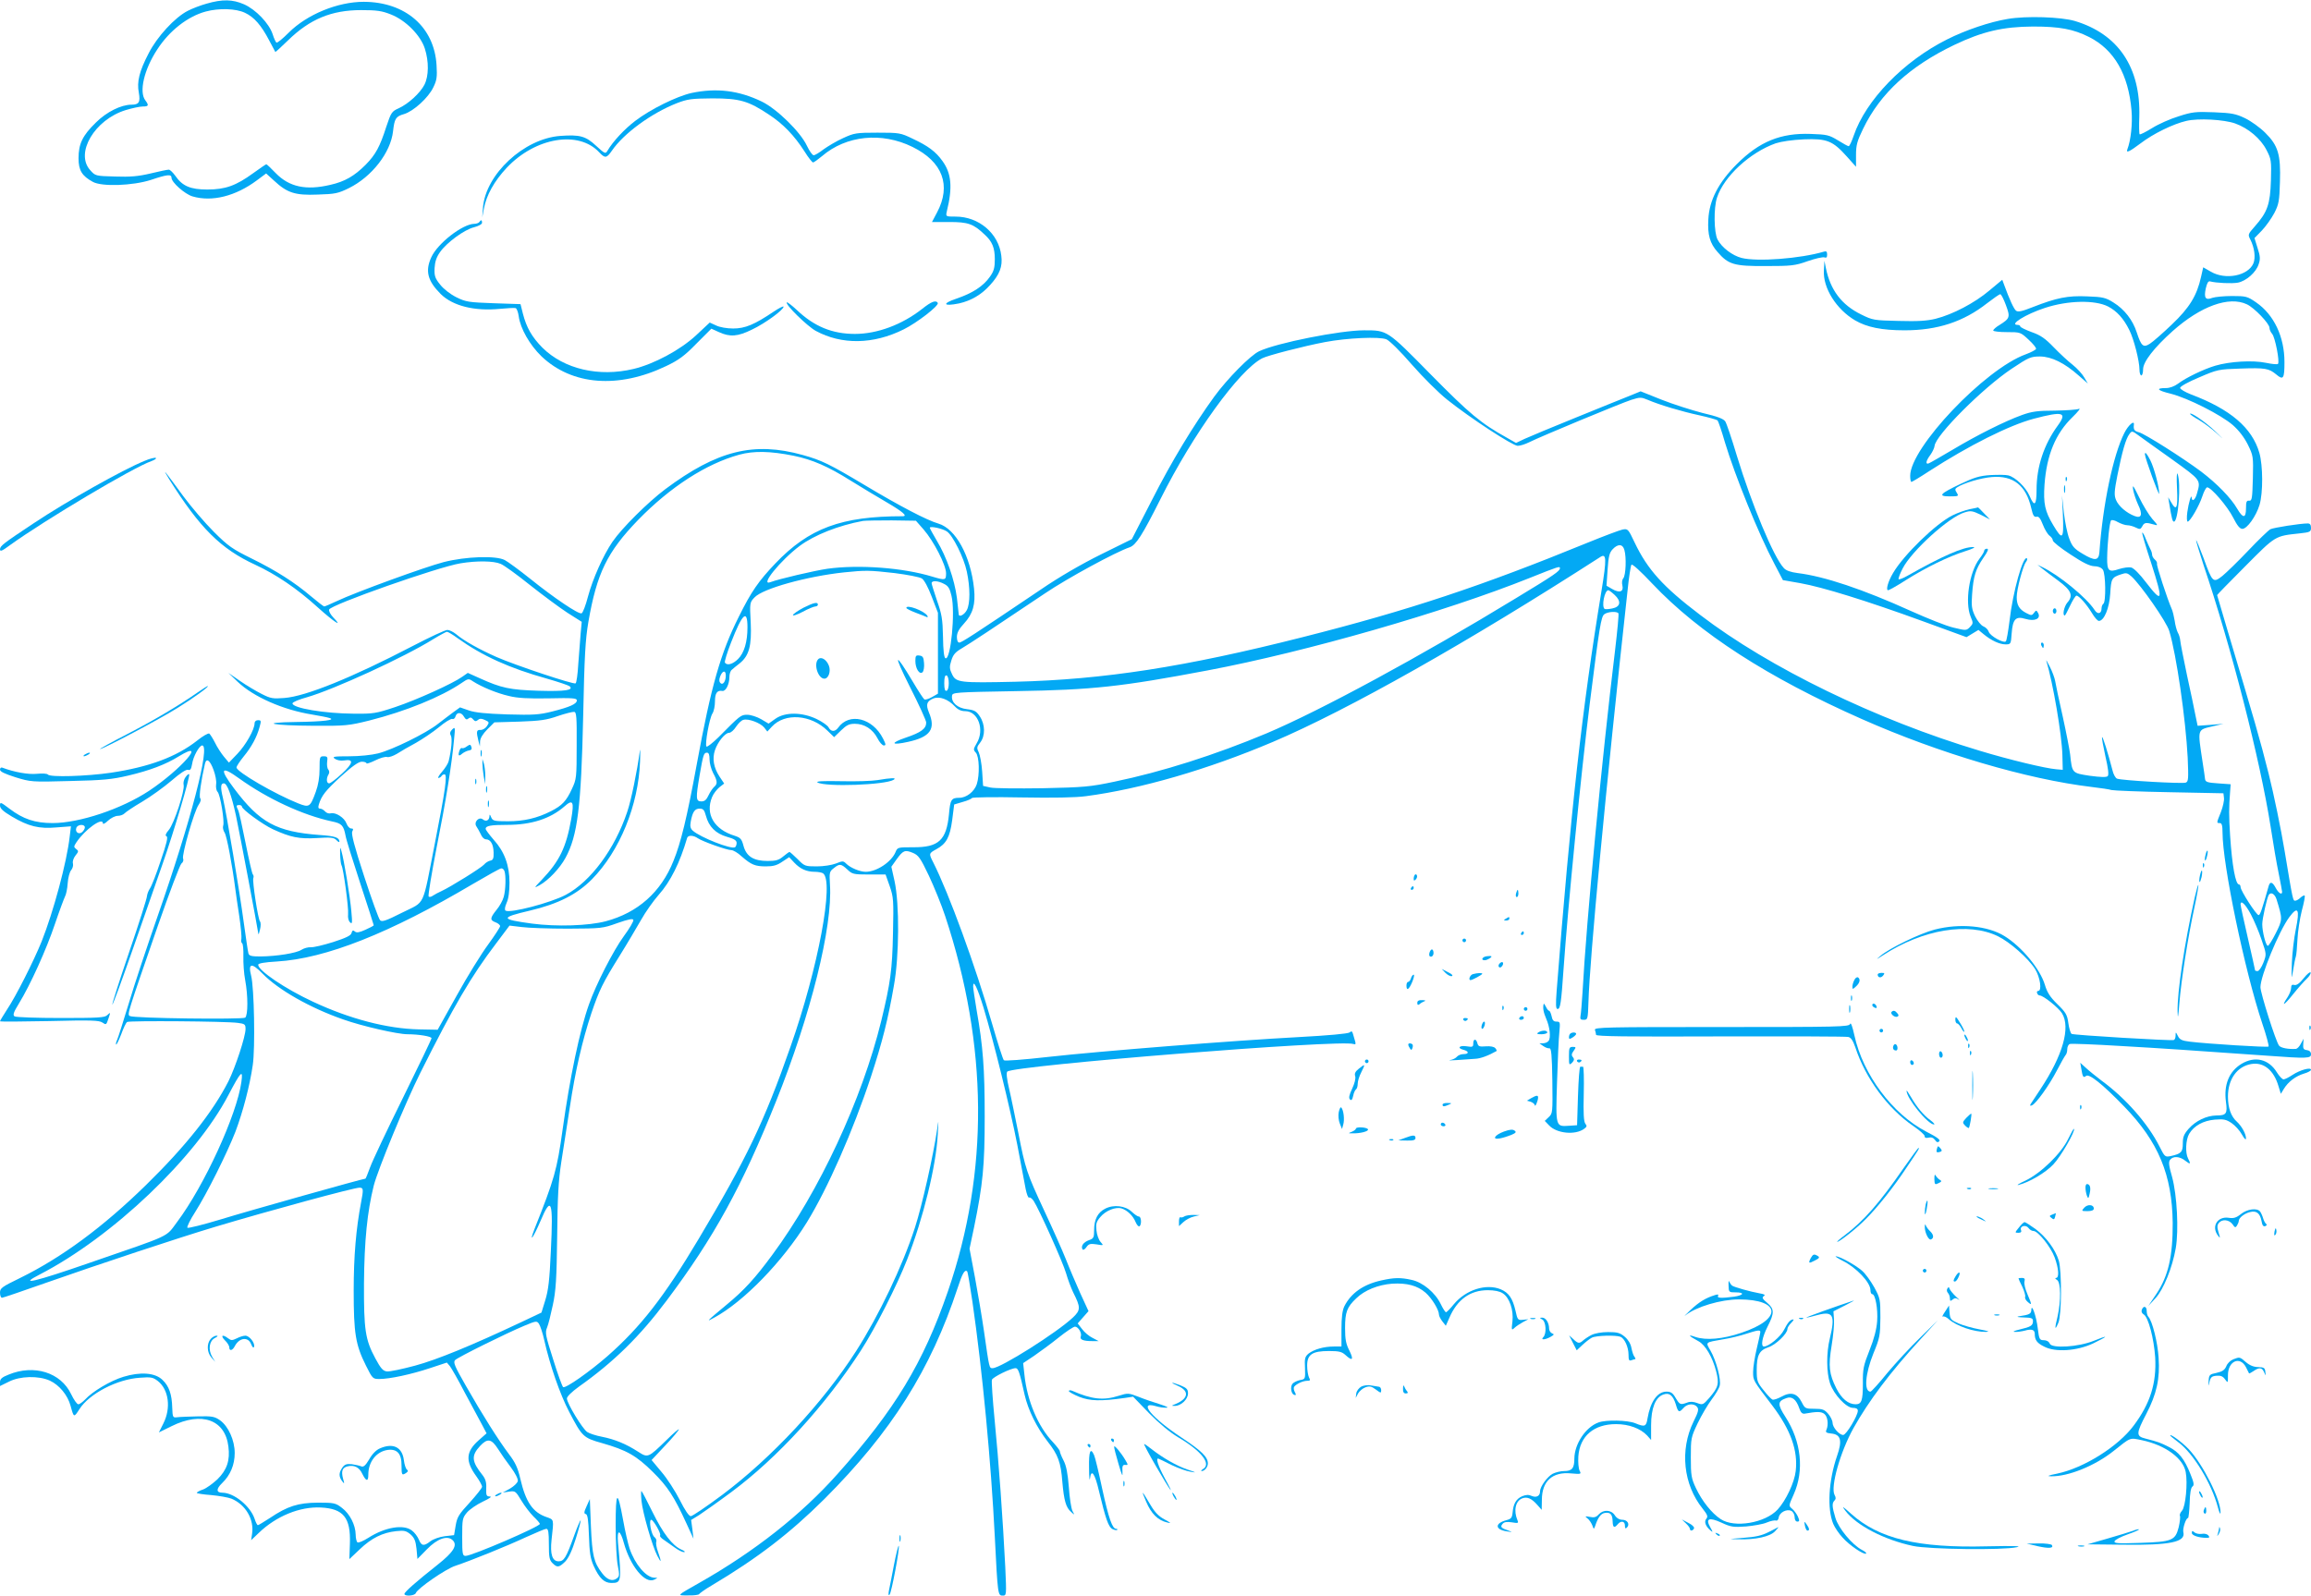 <?xml version="1.0" standalone="no"?>
<!DOCTYPE svg PUBLIC "-//W3C//DTD SVG 20010904//EN"
 "http://www.w3.org/TR/2001/REC-SVG-20010904/DTD/svg10.dtd">
<svg version="1.0" xmlns="http://www.w3.org/2000/svg"
 width="1280pt" height="884pt" viewBox="0 0 1280 884"
 preserveAspectRatio="xMidYMid meet">
<g transform="translate(0,884) scale(0.1,-0.1)"
fill="#03a9f4" stroke="none">
<path d="M1145 8820 c-33 -9 -80 -27 -105 -40 -71 -36 -170 -143 -217 -236
-51 -98 -66 -157 -54 -218 9 -52 1 -66 -41 -66 -57 0 -138 -40 -197 -99 -74
-72 -96 -118 -96 -198 0 -67 19 -98 80 -131 50 -27 220 -21 320 11 92 31 115
33 115 12 0 -25 73 -90 116 -103 108 -32 239 1 357 89 l51 38 44 -40 c73 -68
117 -82 241 -77 97 3 113 6 174 36 127 63 231 197 244 315 8 70 15 82 61 95
53 16 135 91 162 148 19 38 22 58 18 122 -12 212 -172 351 -403 352 -145 0
-315 -70 -416 -171 -33 -33 -63 -58 -68 -55 -4 3 -14 24 -21 47 -20 60 -93
136 -158 165 -64 28 -120 29 -207 4z m212 -51 c51 -24 90 -69 134 -153 18 -34
33 -62 34 -64 1 -1 33 28 71 65 120 117 240 167 404 167 87 0 115 -4 165 -24
82 -32 164 -115 188 -189 23 -72 22 -152 -2 -200 -24 -47 -90 -107 -143 -131
-38 -17 -42 -23 -68 -101 -36 -112 -59 -155 -115 -212 -62 -62 -115 -93 -195
-111 -135 -32 -228 -12 -303 65 -26 27 -49 49 -52 49 -2 0 -35 -22 -72 -49
-96 -70 -155 -91 -255 -91 -93 0 -138 19 -177 76 -13 18 -29 34 -36 34 -8 0
-53 -9 -101 -21 -68 -16 -112 -20 -197 -17 -108 3 -109 3 -138 36 -84 94 25
279 197 332 36 11 79 20 95 20 32 0 35 6 14 34 -36 47 -7 171 66 282 68 105
169 183 268 210 74 20 168 17 218 -7z"/>
<path d="M11120 8735 c-98 -16 -234 -62 -335 -113 -242 -121 -451 -337 -518
-534 -11 -32 -23 -58 -28 -58 -4 0 -31 15 -60 33 -48 29 -60 32 -150 35 -166
6 -284 -42 -409 -167 -102 -102 -153 -201 -158 -307 -5 -85 9 -133 51 -180 60
-70 93 -79 267 -78 141 0 162 2 232 27 43 15 84 24 93 21 11 -4 15 0 15 16 0
16 -5 20 -17 16 -132 -39 -370 -57 -457 -35 -51 13 -110 58 -133 102 -20 39
-22 175 -3 232 38 117 182 250 325 301 31 10 91 19 156 22 128 5 160 -8 238
-95 l51 -57 0 65 c0 55 6 77 39 145 95 197 259 347 505 465 157 75 270 101
436 102 148 0 223 -14 311 -58 140 -71 218 -208 235 -408 6 -73 -4 -165 -23
-214 -9 -23 11 -14 72 32 72 55 181 108 254 125 66 16 208 8 271 -14 73 -26
141 -84 173 -146 27 -52 28 -60 25 -170 -4 -131 -19 -175 -89 -254 -39 -44
-39 -46 -25 -73 23 -45 30 -100 17 -132 -29 -69 -155 -94 -236 -46 l-42 24
-12 -53 c-23 -104 -64 -171 -162 -264 -50 -48 -105 -96 -121 -106 -37 -24 -48
-14 -73 62 -22 69 -69 129 -129 166 -43 27 -59 31 -145 34 -109 5 -170 -8
-301 -59 -63 -25 -83 -29 -94 -20 -12 10 -35 59 -66 144 l-10 27 -72 -60 c-82
-69 -202 -132 -297 -156 -49 -12 -99 -15 -206 -12 -135 3 -143 4 -207 36 -108
53 -170 135 -195 257 l-8 40 -3 -53 c-6 -97 69 -216 173 -277 65 -38 148 -55
274 -55 182 0 326 47 457 150 35 27 68 50 73 50 5 0 19 -27 31 -60 25 -67 23
-74 -36 -111 -19 -11 -34 -25 -34 -30 0 -5 34 -9 75 -9 75 0 76 0 121 -42 24
-22 43 -45 41 -51 -1 -5 -27 -19 -57 -30 -227 -82 -640 -518 -640 -673 0 -19
3 -34 7 -34 3 0 47 26 97 59 223 144 445 255 580 291 163 43 187 36 134 -37
-77 -105 -118 -229 -118 -355 0 -89 -12 -99 -39 -35 -21 48 -78 103 -117 113
-14 4 -58 4 -99 2 -60 -4 -90 -13 -164 -48 -118 -56 -130 -70 -62 -70 49 0 51
1 39 20 -11 17 -10 22 2 30 37 24 131 52 192 57 119 10 190 -46 219 -174 9
-39 15 -49 29 -46 12 3 21 -8 35 -44 10 -26 27 -54 37 -61 10 -7 18 -19 18
-26 0 -8 44 -43 98 -78 69 -46 107 -64 131 -65 21 0 39 -7 48 -19 16 -21 18
-180 3 -189 -5 -3 -10 -15 -10 -25 0 -31 -22 -36 -39 -9 -45 69 -198 194 -291
238 l-25 12 25 -20 c14 -11 54 -42 90 -68 73 -54 85 -83 50 -122 -18 -22 -28
-71 -14 -71 3 0 16 25 30 55 14 30 30 55 35 55 14 0 57 -49 86 -97 14 -24 31
-43 38 -43 29 0 58 70 63 151 5 83 8 90 60 107 28 10 35 8 57 -11 52 -47 195
-252 210 -303 40 -132 91 -489 102 -701 5 -120 4 -133 -11 -139 -19 -7 -354
12 -380 22 -9 3 -21 25 -26 48 -24 93 -53 186 -57 182 -3 -2 6 -50 18 -105 16
-69 20 -104 13 -111 -7 -7 -39 -6 -99 2 -99 15 -98 14 -109 118 -3 25 -21 119
-41 210 -21 91 -39 179 -42 197 -3 17 -16 53 -30 80 -13 26 -22 41 -19 32 37
-122 86 -410 89 -522 l2 -82 -35 3 c-62 5 -261 53 -426 103 -571 171 -1164
459 -1547 752 -206 156 -292 252 -363 401 -36 76 -38 78 -68 72 -17 -4 -103
-36 -191 -72 -589 -241 -991 -375 -1580 -524 -650 -165 -1102 -235 -1590 -247
-309 -7 -330 -5 -352 42 -14 29 -15 41 -4 75 10 33 22 47 58 68 44 26 174 112
463 306 123 83 388 227 467 254 35 12 70 67 171 268 180 360 435 713 563 779
31 16 228 67 349 90 122 23 301 31 339 15 17 -7 77 -66 141 -140 62 -71 149
-157 194 -193 130 -104 365 -257 392 -257 14 0 42 9 64 20 57 29 507 216 566
235 48 15 54 15 90 0 65 -28 189 -65 287 -86 50 -11 95 -24 100 -28 4 -4 23
-59 41 -122 55 -183 187 -509 274 -673 l47 -90 97 -17 c123 -22 366 -97 676
-210 l244 -89 33 20 33 20 28 -23 c42 -35 89 -57 122 -57 29 0 30 1 34 60 6
80 22 98 77 81 51 -15 86 1 70 32 -10 17 -11 18 -23 2 -12 -16 -15 -16 -44 -1
-38 20 -52 44 -52 88 0 43 35 174 51 194 6 8 9 17 6 20 -21 21 -79 -187 -97
-347 -7 -57 -16 -108 -20 -112 -12 -13 -88 30 -95 53 -4 12 -17 25 -30 30 -12
5 -32 29 -45 55 -19 40 -22 57 -17 123 7 98 19 138 62 201 26 37 31 51 20 51
-8 0 -15 -5 -15 -11 0 -6 -12 -26 -26 -44 -57 -75 -82 -242 -49 -322 15 -35
14 -38 -4 -57 -20 -20 -22 -20 -92 -3 -39 9 -144 51 -235 92 -265 120 -479
192 -627 210 -39 5 -65 14 -77 28 -56 59 -178 353 -260 622 -28 94 -57 179
-64 190 -10 15 -44 28 -126 47 -62 16 -165 49 -228 74 l-115 46 -61 -25 c-34
-13 -168 -68 -299 -121 -131 -53 -258 -106 -284 -118 l-46 -22 -51 29 c-144
80 -205 131 -421 350 -243 247 -240 245 -369 245 -133 0 -485 -70 -582 -116
-49 -23 -176 -152 -249 -252 -115 -159 -236 -358 -345 -573 l-111 -216 -172
-85 c-107 -53 -233 -126 -332 -194 -380 -256 -439 -294 -452 -294 -8 0 -13 12
-13 31 0 23 11 44 39 74 50 54 65 108 56 194 -19 181 -102 332 -197 360 -65
19 -214 97 -408 213 -196 117 -239 138 -343 167 -272 76 -475 25 -762 -189
-97 -73 -241 -216 -293 -292 -51 -75 -109 -205 -135 -302 -13 -50 -29 -92 -36
-94 -17 -6 -152 85 -285 192 -60 48 -123 94 -140 103 -49 26 -216 20 -338 -11
-101 -26 -489 -167 -594 -217 -34 -16 -65 -29 -68 -29 -4 0 -36 25 -73 56 -92
78 -192 142 -330 210 -105 52 -128 67 -209 148 -50 50 -125 138 -168 196 -106
145 -122 165 -79 95 171 -272 286 -386 477 -474 116 -54 229 -130 346 -236 91
-82 144 -116 86 -56 -16 17 -26 36 -23 44 10 27 604 236 727 256 90 15 184 14
223 -3 18 -7 91 -60 162 -117 72 -57 165 -126 208 -154 l79 -50 -6 -65 c-3
-36 -9 -111 -13 -168 -3 -56 -10 -105 -15 -108 -12 -7 -333 100 -438 146 -95
42 -181 90 -223 126 -16 13 -38 24 -49 24 -12 0 -98 -40 -192 -89 -336 -175
-592 -279 -711 -288 -63 -5 -76 -3 -125 22 -30 15 -84 47 -120 72 l-65 45 51
-49 c88 -84 252 -156 414 -182 41 -7 84 -15 95 -19 37 -11 -33 -20 -185 -22
-214 -3 -132 -20 100 -21 174 -1 192 1 305 29 202 51 398 131 510 207 38 26
40 27 65 10 48 -31 133 -66 199 -81 48 -12 107 -15 221 -13 131 3 155 1 155
-11 0 -20 -38 -37 -137 -62 -72 -18 -103 -20 -248 -16 -120 4 -178 10 -213 22
l-49 17 -36 -26 c-21 -15 -59 -45 -87 -66 -64 -51 -251 -143 -331 -163 -35 -9
-104 -16 -160 -16 -86 0 -96 -2 -79 -14 12 -8 32 -12 51 -9 55 9 51 -15 -12
-73 -32 -30 -64 -54 -71 -54 -15 0 -17 28 -3 50 5 9 5 19 -2 27 -6 7 -8 26 -6
43 4 26 1 30 -19 30 -22 0 -23 -3 -23 -70 0 -46 -7 -89 -21 -127 -31 -85 -36
-88 -97 -64 -128 51 -342 175 -342 199 0 7 18 34 39 60 43 52 74 108 89 165 9
33 9 37 -9 37 -11 0 -19 -7 -19 -17 0 -35 -49 -121 -95 -169 l-47 -49 -27 32
c-15 18 -38 53 -50 78 -12 24 -27 47 -32 51 -6 3 -36 -14 -67 -39 -116 -91
-266 -146 -477 -178 -136 -20 -340 -26 -350 -10 -3 5 -30 7 -60 4 -48 -5 -126
9 -192 34 -7 3 -13 -2 -13 -11 0 -11 26 -23 85 -42 85 -26 88 -27 303 -21 183
4 233 9 322 30 119 28 209 62 281 107 162 99 12 -73 -165 -191 -153 -101 -386
-179 -535 -179 -97 0 -163 22 -239 80 -49 37 -52 38 -52 17 0 -16 17 -32 66
-61 91 -54 150 -69 248 -60 l79 6 -7 -57 c-16 -142 -90 -416 -155 -580 -44
-109 -144 -307 -192 -378 -21 -33 -39 -62 -39 -65 0 -3 123 -2 273 1 232 6
276 4 294 -8 20 -14 22 -13 32 17 14 41 14 42 -5 24 -13 -14 -51 -16 -257 -16
-133 0 -248 4 -256 9 -11 7 -7 21 23 70 64 104 153 301 200 441 25 74 51 143
56 153 6 10 13 43 15 74 2 31 11 63 19 72 8 9 13 26 10 37 -3 12 3 30 14 44
18 22 18 26 4 36 -14 11 -14 14 1 37 47 71 147 143 147 105 0 -6 13 0 28 15
16 15 40 27 54 27 14 0 30 6 37 13 6 7 50 37 98 65 49 29 122 82 163 117 47
41 81 63 91 60 13 -4 18 3 23 32 6 42 40 103 56 103 46 0 -63 -419 -246 -943
-58 -166 -131 -385 -161 -487 -31 -102 -60 -193 -65 -203 -5 -10 -7 -21 -5
-24 3 -2 15 23 28 56 12 34 27 65 33 69 13 8 549 4 613 -5 39 -5 43 -8 43 -34
0 -41 -56 -212 -95 -290 -86 -169 -237 -360 -456 -574 -238 -233 -467 -402
-697 -515 -103 -50 -112 -57 -112 -82 0 -15 5 -28 11 -28 5 0 117 38 247 84
287 101 733 249 937 310 297 89 765 216 796 216 22 0 23 -8 9 -81 -28 -147
-41 -298 -41 -490 0 -236 10 -299 68 -415 36 -72 38 -74 74 -74 58 0 178 26
280 60 l94 31 17 -20 c9 -12 46 -76 81 -144 36 -67 78 -146 94 -175 l28 -53
-42 -37 c-73 -64 -77 -116 -14 -202 17 -24 31 -49 31 -57 0 -7 -31 -46 -68
-87 -60 -65 -70 -80 -78 -127 l-9 -54 -52 -6 c-30 -4 -63 -16 -79 -28 -36 -28
-49 -27 -64 9 -7 17 -24 40 -38 50 -46 37 -150 19 -242 -40 -27 -17 -54 -29
-60 -25 -5 3 -10 23 -10 43 -1 53 -32 115 -76 148 -35 27 -43 29 -133 29 -110
-1 -168 -19 -266 -85 -33 -21 -63 -40 -67 -40 -3 0 -12 16 -18 36 -24 70 -113
143 -177 144 -36 0 -37 20 -3 53 46 44 70 102 70 167 0 70 -35 148 -81 181
-30 21 -43 24 -124 22 -49 -1 -101 -3 -114 -5 -24 -3 -25 0 -27 53 -2 75 -18
120 -54 154 -41 40 -122 46 -217 17 -72 -22 -171 -81 -212 -126 -14 -14 -30
-26 -37 -26 -8 0 -25 25 -40 56 -57 120 -205 167 -347 108 -36 -14 -47 -24
-47 -41 l0 -22 49 24 c62 32 165 34 227 6 52 -24 99 -80 115 -140 18 -66 18
-66 49 -18 54 85 208 166 335 174 62 5 73 2 99 -18 61 -48 74 -150 31 -235
-14 -27 -25 -49 -25 -50 0 0 32 16 71 35 166 82 296 36 314 -113 10 -77 -8
-130 -61 -182 -25 -23 -60 -49 -79 -56 -19 -6 -35 -15 -35 -19 0 -3 36 -9 79
-12 44 -4 95 -13 113 -20 79 -33 127 -116 114 -196 l-5 -34 42 40 c96 93 228
147 344 141 125 -6 166 -56 161 -200 l-3 -86 57 54 c66 63 127 93 202 101 45
5 56 2 80 -18 21 -19 28 -35 33 -80 l5 -56 52 53 c58 60 115 80 144 50 27 -27
4 -65 -83 -134 -120 -95 -185 -152 -185 -163 0 -14 57 -11 63 5 10 26 166 134
219 151 84 28 285 109 392 159 55 25 105 46 112 46 11 0 14 -20 14 -85 0 -72
3 -88 20 -105 26 -26 36 -25 70 8 19 20 38 59 59 127 17 54 29 100 27 102 -2
2 -18 -35 -35 -82 -45 -125 -57 -145 -87 -145 -35 0 -48 39 -39 120 13 116 14
110 -28 125 -76 26 -115 83 -145 212 -14 61 -28 91 -64 138 -57 76 -144 213
-238 378 -63 110 -71 130 -59 142 16 16 280 147 383 190 65 27 69 28 81 11 7
-10 21 -52 30 -93 31 -137 86 -296 137 -394 72 -138 78 -145 182 -174 137 -39
191 -70 282 -160 83 -82 118 -137 186 -285 l39 -85 -6 52 -7 52 44 27 c23 15
104 72 178 127 256 190 522 481 719 786 80 124 199 359 255 502 90 230 161
520 170 694 5 86 5 87 -4 25 -20 -138 -83 -420 -122 -540 -69 -214 -200 -488
-326 -685 -184 -287 -468 -592 -743 -798 -86 -64 -164 -117 -173 -117 -10 0
-32 32 -61 90 -25 49 -70 119 -101 155 l-55 66 75 80 c42 44 76 85 76 90 0 4
-30 -21 -67 -58 -104 -101 -104 -101 -160 -65 -65 42 -128 68 -199 82 -32 6
-69 18 -81 26 -26 16 -113 160 -113 186 0 11 27 37 67 66 192 136 336 277 485
476 262 349 419 635 607 1106 192 479 313 965 298 1198 -4 68 -3 74 21 92 32
26 40 25 75 -7 27 -26 34 -28 120 -28 l92 0 23 -65 c21 -61 22 -77 18 -260 -4
-204 -14 -275 -65 -486 -107 -436 -343 -944 -604 -1297 -95 -129 -155 -195
-252 -275 -113 -94 -119 -100 -69 -72 164 89 378 310 513 528 115 187 256 507
355 807 63 192 95 319 127 504 30 165 31 452 4 578 l-18 81 29 41 c36 50 46
54 90 36 31 -13 42 -28 89 -127 29 -62 70 -162 90 -223 238 -718 243 -1418 15
-2080 -137 -397 -293 -655 -611 -1011 -200 -225 -460 -430 -765 -603 -130 -74
-127 -70 -62 -70 31 -1 58 3 60 7 2 4 32 26 68 47 257 153 437 292 626 480
371 371 589 716 739 1172 25 78 39 102 52 89 3 -3 16 -79 29 -168 55 -380 103
-884 124 -1303 16 -319 17 -325 43 -325 22 0 22 0 15 157 -13 259 -37 595 -59
816 -11 114 -18 215 -15 223 6 15 105 64 131 64 15 0 22 -21 50 -147 20 -87
67 -181 128 -260 57 -72 73 -115 81 -223 9 -103 20 -142 48 -166 21 -19 21
-19 8 5 -7 14 -16 73 -20 132 -6 76 -14 118 -29 147 -12 23 -21 46 -21 52 0 5
-17 27 -37 49 -83 86 -144 230 -159 375 l-7 64 60 40 c33 23 95 68 137 102 41
33 82 60 90 60 18 0 40 -36 32 -55 -6 -17 15 -25 62 -25 l37 0 -34 18 c-19 9
-45 31 -58 49 l-24 31 30 34 30 34 -46 100 c-24 54 -61 140 -80 189 -20 50
-73 169 -118 265 -99 213 -106 234 -145 435 -18 88 -40 198 -51 244 -13 54
-16 88 -10 94 34 34 1849 179 1917 153 12 -4 14 -1 10 14 -3 11 -9 29 -12 41
-4 16 -9 18 -19 9 -9 -7 -118 -17 -287 -26 -355 -19 -1090 -77 -1386 -110
-133 -15 -237 -23 -242 -18 -5 5 -34 95 -64 199 -93 323 -241 727 -327 897
-25 49 -25 50 17 73 55 30 75 65 88 162 l11 86 47 14 c26 7 49 17 52 22 3 4
126 6 273 3 176 -3 299 -1 358 7 303 40 673 147 1036 301 416 177 1083 554
1811 1023 36 24 38 -5 8 -188 -107 -649 -171 -1224 -248 -2213 -6 -79 -5 -102
5 -102 15 0 20 30 33 220 24 346 97 1085 145 1470 54 431 63 484 81 497 20 15
70 17 78 5 3 -5 -6 -98 -19 -208 -72 -593 -158 -1487 -180 -1894 -4 -58 -8
-115 -11 -128 -3 -18 0 -22 18 -22 22 0 23 4 26 98 7 241 94 1166 217 2284 7
70 17 133 21 139 4 7 50 -35 116 -105 258 -273 640 -520 1163 -751 427 -189
912 -332 1270 -375 50 -6 99 -13 110 -17 11 -3 155 -9 320 -12 l300 -6 3 -26
c2 -14 -6 -49 -17 -78 -25 -62 -25 -61 -6 -61 11 0 15 -13 15 -53 0 -176 123
-767 220 -1057 23 -67 38 -125 35 -128 -5 -6 -339 15 -437 27 -42 5 -55 11
-65 31 -12 24 -13 24 -13 3 0 -12 -4 -23 -10 -25 -17 -5 -554 27 -566 34 -6 4
-14 31 -18 60 -6 46 -14 59 -61 105 -41 40 -57 66 -69 107 -26 87 -128 211
-224 270 -92 57 -246 72 -386 36 -81 -21 -251 -103 -301 -146 -27 -23 -25 -22
15 4 220 143 472 185 636 105 66 -32 168 -122 206 -182 28 -46 39 -121 17
-121 -6 0 -9 -6 -6 -12 2 -7 8 -13 14 -13 20 0 105 -68 124 -99 48 -79 5 -232
-120 -421 -25 -38 -50 -76 -54 -82 -5 -9 -3 -11 7 -7 23 9 96 111 139 194 21
41 43 79 48 85 5 5 9 19 9 32 0 13 6 26 14 29 8 3 135 -2 282 -11 244 -14 358
-22 814 -54 217 -16 240 -15 240 8 0 13 -8 21 -22 23 -19 2 -23 9 -21 33 l2
30 -15 -27 c-8 -16 -20 -28 -27 -29 -42 -3 -84 5 -94 18 -18 23 -103 291 -103
324 0 61 102 310 160 388 48 65 59 44 36 -67 -10 -48 -20 -132 -22 -187 -3
-94 -2 -96 7 -40 5 33 12 67 15 75 3 8 7 51 9 95 2 44 13 116 24 159 12 44 19
82 16 84 -3 3 -13 -2 -23 -11 -10 -10 -23 -17 -29 -17 -13 0 -12 -8 -59 275
-20 121 -60 315 -89 430 -50 198 -76 286 -226 788 -32 108 -59 199 -59 200 0
2 70 74 156 160 170 171 163 167 302 182 57 6 62 9 62 31 0 17 -6 24 -18 24
-42 0 -188 -23 -207 -32 -11 -6 -66 -59 -123 -119 -56 -59 -121 -122 -143
-140 -51 -40 -55 -37 -104 99 -21 56 -40 101 -41 99 -2 -2 17 -64 41 -138 153
-453 313 -1078 371 -1447 14 -92 34 -209 45 -261 10 -51 19 -97 19 -102 0 -20
-20 -7 -35 21 -18 34 -31 38 -39 13 -37 -132 -48 -163 -56 -163 -13 0 -100
136 -100 155 0 8 -4 15 -9 15 -19 0 -38 104 -49 270 -7 110 -7 155 0 245 l3
40 -70 5 c-61 4 -70 8 -72 25 -1 11 -7 52 -13 90 -29 192 -32 180 59 202 l56
13 -72 -6 -71 -5 -12 58 c-6 32 -27 132 -47 223 -19 91 -36 176 -37 190 -1 14
-7 35 -14 46 -6 12 -14 41 -17 65 -4 24 -11 53 -16 64 -24 54 -85 241 -82 251
2 6 -3 17 -12 24 -8 7 -15 19 -15 26 0 8 -4 22 -10 32 -5 9 -16 35 -25 56 -8
22 -17 37 -20 35 -2 -3 20 -79 50 -169 68 -212 64 -227 -30 -105 -33 44 -67
78 -81 81 -13 3 -43 -1 -68 -9 -56 -19 -66 -10 -65 62 1 81 13 199 22 208 5 4
22 0 38 -10 17 -9 40 -17 52 -17 12 0 33 -6 47 -13 22 -11 26 -10 36 8 10 20
20 22 64 9 24 -7 24 -6 -9 31 -19 22 -52 76 -73 120 -33 67 -38 74 -33 41 4
-21 16 -57 27 -81 27 -55 20 -79 -19 -64 -45 17 -89 55 -103 89 -11 27 -10 47
8 138 26 129 46 201 66 227 14 19 15 19 53 -9 21 -15 104 -75 186 -133 157
-113 157 -112 136 -185 -9 -36 -28 -52 -30 -25 -1 24 -17 -29 -24 -80 -4 -29
-3 -53 2 -53 14 1 64 88 81 140 9 28 21 50 27 50 22 0 113 -106 144 -168 23
-45 37 -62 51 -62 26 0 76 70 95 133 20 67 19 218 -1 288 -40 139 -161 242
-379 324 -33 13 -60 29 -60 36 0 8 47 34 105 58 102 44 108 45 228 49 140 5
159 1 200 -33 39 -33 45 -22 45 69 0 140 -58 262 -156 330 -49 34 -57 36 -134
36 -45 0 -94 -5 -109 -10 -38 -15 -48 -1 -37 51 7 31 14 43 24 40 33 -9 121
-13 154 -7 46 9 101 57 115 102 10 28 9 45 -6 90 l-17 55 41 42 c22 23 53 67
69 97 25 49 28 67 31 172 5 152 -10 202 -82 273 -28 28 -78 64 -111 80 -52 25
-75 29 -172 33 -101 4 -121 2 -195 -22 -46 -14 -112 -43 -147 -65 -36 -22 -67
-38 -70 -35 -3 2 -4 46 -2 97 8 274 -117 459 -358 531 -76 22 -267 29 -371 11z
m556 -1593 c48 -25 86 -66 118 -131 25 -50 56 -171 56 -220 0 -17 5 -31 10
-31 6 0 10 16 10 34 0 41 60 119 164 212 155 138 312 195 411 148 41 -19 125
-107 125 -130 0 -10 7 -25 15 -34 16 -18 43 -155 32 -166 -3 -4 -34 -1 -67 6
-72 15 -199 8 -280 -16 -64 -19 -162 -66 -207 -100 -19 -14 -45 -24 -66 -24
-60 0 -49 -13 25 -31 96 -24 279 -117 345 -174 34 -30 63 -68 83 -108 30 -61
31 -66 28 -187 -3 -112 -5 -125 -20 -124 -15 2 -18 -6 -18 -42 0 -57 -17 -57
-49 -2 -34 59 -112 139 -199 205 -103 77 -313 210 -345 218 -26 7 -31 15 -28
42 4 28 -31 -2 -53 -46 -62 -123 -119 -395 -138 -661 -4 -47 -25 -49 -93 -8
-47 28 -58 41 -74 84 -11 28 -24 93 -30 145 l-10 94 5 -113 c5 -131 -2 -138
-54 -51 -46 77 -55 119 -48 224 12 164 61 283 155 374 31 30 47 51 36 46 -11
-5 -72 -9 -135 -10 -94 0 -127 -5 -180 -24 -97 -35 -250 -112 -384 -192 -66
-39 -125 -73 -133 -76 -20 -8 -16 14 9 47 12 17 22 39 23 49 4 58 268 322 427
428 96 64 106 68 158 68 63 -1 134 -35 215 -107 l49 -43 -20 34 c-10 18 -39
50 -64 70 -25 19 -72 63 -105 97 -47 49 -73 67 -122 84 -35 13 -63 27 -63 31
0 5 -7 9 -15 9 -50 0 44 59 151 94 128 42 277 45 350 8z m-7280 -827 c106 -22
192 -60 316 -138 57 -35 147 -90 201 -121 87 -51 116 -76 87 -76 -340 0 -519
-66 -706 -262 -92 -97 -133 -155 -202 -295 -101 -201 -153 -383 -232 -813 -55
-300 -89 -440 -130 -540 -69 -173 -198 -287 -375 -334 -94 -25 -271 -31 -408
-13 -177 24 -178 33 -12 72 157 37 261 90 344 174 154 157 257 410 266 651 2
52 1 79 -1 60 -15 -112 -48 -274 -70 -338 -69 -206 -202 -386 -341 -460 -83
-44 -308 -103 -333 -87 -6 4 -4 20 6 43 11 23 16 65 16 112 0 96 -28 172 -88
238 -24 28 -44 54 -44 60 0 17 28 22 119 22 134 0 239 34 317 102 47 42 55 28
38 -69 -28 -157 -64 -233 -163 -337 -45 -47 -45 -48 -12 -30 50 28 112 94 143
151 67 122 87 283 98 783 7 335 12 426 29 525 47 270 104 387 275 564 178 183
378 312 561 362 80 22 172 20 301 -6z m720 -409 c55 -63 124 -197 124 -242 0
-39 -4 -40 -75 -19 -163 50 -408 68 -582 44 -70 -10 -271 -57 -315 -74 -63
-25 54 120 162 201 81 60 214 113 350 138 14 2 85 3 159 3 l134 -2 43 -49z
m128 -10 c33 -21 95 -146 111 -223 19 -89 19 -177 0 -213 -14 -27 -45 -42 -45
-22 0 4 -5 45 -10 90 -13 100 -57 227 -111 316 -21 36 -39 68 -39 72 0 11 70
-4 94 -20z m3753 -103 c12 -41 8 -140 -6 -157 -7 -8 -9 -25 -5 -40 8 -35 -16
-43 -57 -19 l-31 18 6 89 c5 73 10 94 28 113 29 31 56 30 65 -4z m-357 -101
c0 -16 -32 -38 -245 -167 -528 -322 -1082 -622 -1380 -748 -284 -119 -578
-213 -844 -268 -133 -28 -167 -31 -396 -36 -137 -2 -268 -1 -290 4 l-40 9 -5
79 c-3 44 -12 92 -19 107 -12 24 -11 30 8 54 29 37 28 100 -2 145 -19 29 -30
35 -71 40 -53 6 -88 37 -83 74 2 19 12 20 357 26 422 7 579 24 1060 115 545
103 1312 323 1785 513 160 64 165 65 165 53z m-3685 -27 c71 -9 139 -22 151
-30 13 -8 35 -49 55 -102 l34 -88 0 -224 0 -224 -33 -19 c-18 -10 -37 -16 -42
-13 -5 3 -34 47 -64 98 -102 171 -110 158 -17 -27 50 -98 91 -188 91 -199 0
-34 -28 -55 -114 -84 -88 -30 -80 -44 14 -23 123 27 154 71 115 163 -18 44
-12 62 24 77 35 14 83 -4 120 -44 17 -18 35 -26 57 -26 72 0 109 -104 63 -179
-18 -31 -19 -35 -4 -51 19 -21 22 -122 5 -175 -14 -41 -57 -75 -97 -75 -44 0
-50 -10 -57 -92 -14 -143 -57 -183 -198 -182 -85 0 -87 0 -98 -27 -23 -55
-105 -109 -165 -109 -32 0 -85 22 -108 45 -16 16 -20 16 -57 1 -23 -9 -69 -16
-106 -16 -64 0 -68 1 -106 40 -22 22 -43 40 -45 40 -3 0 -18 -11 -35 -25 -24
-20 -40 -25 -86 -25 -78 0 -118 25 -134 84 -10 38 -17 45 -47 55 -116 35 -166
121 -127 215 7 18 26 42 40 54 l27 21 -26 39 c-32 49 -41 99 -25 146 15 45 56
96 78 96 10 0 27 15 39 34 12 18 30 36 41 38 27 8 94 -17 115 -43 l17 -22 25
27 c72 78 216 68 308 -22 l37 -36 38 37 c31 30 45 37 77 37 53 0 99 -30 125
-80 11 -22 27 -40 35 -40 13 0 12 6 -4 38 -58 115 -188 146 -249 60 -17 -23
-39 -23 -52 1 -5 11 -35 32 -66 47 -81 39 -175 40 -229 2 l-38 -27 -42 25
c-23 13 -57 24 -76 24 -36 0 -39 -3 -161 -126 -32 -31 -61 -54 -65 -50 -10 10
16 157 33 183 8 12 14 42 14 67 0 46 12 63 41 58 19 -3 39 37 39 78 0 16 6 34
13 39 6 6 26 22 44 36 52 42 67 97 61 226 -6 110 -5 112 21 139 45 49 290 117
497 139 118 12 138 12 279 -4z m274 -60 c23 -11 32 -26 41 -66 22 -90 -4 -356
-33 -346 -8 2 -13 42 -14 119 -2 99 -7 126 -33 200 -16 48 -30 91 -30 97 0 16
36 14 69 -4z m3714 -61 c38 -35 33 -66 -13 -75 -19 -4 -38 -5 -42 -3 -19 12
-1 104 20 104 4 0 20 -12 35 -26z m-4803 -180 c0 -80 -18 -141 -52 -175 -29
-29 -61 -38 -73 -20 -3 5 12 55 34 111 63 162 91 188 91 84z m-1605 -60 c137
-98 287 -166 495 -224 63 -18 119 -37 125 -42 24 -22 -25 -29 -170 -25 -161 5
-208 15 -327 69 l-67 30 -30 -21 c-53 -38 -252 -128 -371 -168 -108 -36 -122
-38 -230 -37 -163 1 -340 31 -340 57 0 7 36 22 80 34 147 42 538 221 700 322
36 22 70 40 75 41 6 0 33 -16 60 -36z m1485 -206 c0 -33 -16 -56 -30 -42 -7 7
-8 19 -1 37 13 33 31 35 31 5z m1235 -43 c0 -22 -5 -40 -12 -42 -9 -3 -13 9
-13 42 0 33 4 45 13 43 7 -3 12 -21 12 -43z m-2061 -345 c0 -177 -1 -187 -26
-240 -31 -68 -55 -93 -116 -124 -77 -39 -150 -56 -239 -56 -77 0 -84 2 -93 23
-6 16 -9 17 -9 5 -1 -23 -19 -32 -36 -18 -22 18 -53 -15 -36 -39 6 -9 17 -28
24 -43 6 -16 19 -28 28 -28 26 0 42 -27 43 -73 1 -33 -3 -42 -18 -45 -11 -2
-27 -12 -35 -22 -17 -19 -186 -124 -236 -147 -16 -7 -38 -19 -47 -25 -9 -7
-20 -9 -24 -5 -4 4 16 125 44 270 51 255 84 459 97 602 7 66 6 69 -10 54 -12
-12 -15 -22 -8 -34 9 -15 3 -81 -12 -142 -3 -13 -19 -38 -36 -58 -17 -19 -26
-35 -21 -35 6 0 14 5 17 10 3 6 11 10 17 10 17 0 5 -85 -52 -375 -73 -372 -51
-325 -182 -391 -91 -46 -113 -53 -123 -42 -7 7 -47 117 -88 243 -55 168 -72
235 -66 248 7 13 6 17 -6 17 -9 0 -20 12 -26 28 -11 31 -59 63 -87 56 -10 -3
-24 2 -31 10 -8 9 -20 16 -28 16 -10 0 -12 6 -7 23 15 49 36 76 122 155 64 58
98 82 116 82 14 0 26 -4 26 -9 0 -4 21 3 48 16 26 13 55 22 66 19 10 -3 35 6
55 18 20 13 66 40 104 60 37 21 95 60 128 87 33 28 66 48 74 46 7 -3 15 3 18
14 7 25 33 24 47 -2 9 -15 15 -18 24 -10 10 8 17 7 26 -4 10 -12 16 -13 27 -4
10 9 20 9 39 0 24 -11 25 -13 11 -34 -8 -12 -24 -22 -36 -21 -22 1 -24 -9 -11
-61 l8 -30 1 28 c1 17 15 41 40 66 l39 39 138 4 c115 4 152 9 214 31 41 14 82
24 90 23 13 -1 15 -29 14 -186z m736 -78 c0 -20 9 -54 20 -75 24 -44 25 -60 6
-76 -8 -7 -22 -27 -31 -46 -12 -26 -22 -35 -40 -35 -31 0 -32 16 -10 145 20
115 23 125 41 125 10 0 14 -12 14 -38z m-2747 -58 c10 -27 17 -62 14 -79 -2
-16 1 -35 8 -42 15 -14 40 -166 31 -188 -3 -9 0 -26 8 -38 12 -18 42 -177 60
-317 2 -19 12 -84 21 -144 9 -61 14 -118 12 -128 -3 -10 -1 -21 4 -24 5 -3 8
-35 7 -72 -1 -37 3 -96 10 -132 16 -86 16 -195 0 -208 -15 -11 -619 -4 -639 9
-15 9 -15 8 155 499 64 184 123 340 131 346 9 6 13 19 9 27 -8 21 62 265 86
298 11 16 15 30 9 36 -8 8 5 100 26 191 8 35 28 21 48 -34z m142 -47 c156
-112 351 -203 514 -238 54 -11 64 -22 75 -79 3 -20 40 -138 81 -263 41 -125
75 -230 75 -233 0 -3 -21 -14 -46 -25 -33 -15 -49 -18 -58 -10 -10 9 -15 7
-19 -8 -3 -14 -30 -27 -101 -50 -54 -17 -109 -30 -124 -29 -15 1 -38 -5 -52
-14 -29 -19 -138 -36 -227 -37 -50 0 -63 3 -67 17 -3 9 -14 87 -26 172 -24
179 -94 595 -115 688 -15 62 -13 82 5 82 18 0 42 -64 67 -179 22 -104 121
-629 124 -655 1 -6 5 5 9 24 5 19 5 39 0 45 -11 13 -43 223 -37 240 3 7 2 16
-3 21 -4 5 -22 83 -40 174 -18 91 -36 173 -41 182 -12 24 -11 28 6 28 8 0 15
-4 15 -9 0 -15 115 -99 171 -125 98 -45 146 -55 245 -49 76 5 93 3 107 -11 9
-10 17 -14 17 -9 -1 23 -23 31 -110 37 -239 18 -331 68 -473 257 -84 111 -74
130 28 56z m2585 -207 c16 -60 54 -98 116 -116 40 -11 54 -20 54 -34 0 -10 -4
-21 -9 -24 -20 -13 -191 54 -234 92 -13 12 -16 24 -11 51 10 53 22 71 49 71
20 0 26 -7 35 -40z m-3440 -64 c0 -7 -7 -19 -15 -26 -19 -16 -41 1 -32 24 8
20 47 21 47 2z m3395 -60 c26 -18 161 -66 186 -66 10 0 36 -15 56 -34 54 -47
75 -56 135 -56 41 0 62 6 91 26 l38 25 28 -30 c33 -35 68 -51 114 -51 18 0 38
-4 45 -8 64 -41 -26 -525 -180 -962 -145 -415 -244 -621 -509 -1065 -190 -319
-321 -487 -504 -648 -101 -88 -232 -180 -246 -172 -5 4 -30 72 -55 153 -42
132 -46 149 -34 177 7 16 21 73 32 125 17 79 21 144 24 378 2 222 7 311 23
415 12 73 32 209 47 302 30 201 69 369 119 520 44 130 63 169 159 323 40 64
92 153 117 196 24 43 68 105 97 138 66 74 118 179 158 316 5 16 35 15 59 -2z
m-1071 -182 c9 -24 7 -105 -4 -143 -5 -19 -23 -52 -40 -72 -37 -46 -37 -57 -5
-69 14 -5 25 -15 25 -21 0 -6 -30 -52 -67 -103 -37 -50 -115 -176 -173 -281
l-106 -190 -105 2 c-175 4 -382 58 -585 153 -155 72 -304 173 -304 205 0 8 35
14 103 18 271 16 626 157 1087 430 80 47 150 86 156 86 7 1 15 -6 18 -15z
m9815 -156 c34 -110 34 -112 -4 -188 -19 -38 -39 -70 -44 -70 -11 0 -31 78
-31 120 0 30 26 145 36 162 12 18 33 6 43 -24z m-142 -84 c17 -32 44 -95 59
-140 28 -81 28 -81 10 -128 -10 -25 -24 -46 -32 -46 -8 0 -14 2 -14 5 0 3 -18
84 -40 179 -22 95 -40 178 -40 185 0 27 27 2 57 -55z m-9012 -121 c-58 -79
-155 -269 -193 -378 -51 -143 -106 -406 -146 -694 -31 -223 -45 -272 -156
-551 -32 -83 -6 -47 33 44 61 145 72 116 58 -165 -7 -161 -14 -218 -31 -273
l-21 -68 -112 -53 c-276 -130 -466 -208 -588 -241 -71 -19 -141 -34 -156 -32
-21 2 -34 16 -64 72 -56 104 -64 158 -63 416 2 236 18 396 54 541 23 90 177
463 257 623 186 372 283 538 420 718 l75 100 67 -8 c36 -5 152 -9 256 -9 185
1 192 1 275 31 63 22 86 26 88 17 2 -7 -22 -48 -53 -90z m-2000 -208 c87 -89
262 -189 446 -253 104 -37 301 -82 356 -82 63 0 133 -12 133 -22 0 -6 -72
-155 -159 -332 -87 -176 -169 -349 -181 -383 -13 -35 -24 -63 -26 -63 -13 0
-650 -179 -799 -225 -99 -30 -183 -51 -187 -47 -4 4 15 44 43 87 66 104 176
325 223 445 42 112 79 253 96 369 14 94 8 430 -9 495 -18 71 3 74 64 11z
m3992 -186 c55 -181 148 -558 188 -764 20 -104 41 -214 46 -243 6 -29 14 -50
19 -47 5 3 16 -5 25 -18 30 -46 163 -342 180 -402 9 -32 27 -80 39 -105 42
-83 42 -98 -1 -139 -89 -84 -401 -281 -445 -281 -19 0 -18 -5 -48 205 -11 77
-34 211 -50 298 l-30 159 25 118 c49 240 59 339 59 615 0 264 -9 387 -45 590
-10 61 -19 119 -19 130 0 41 23 -5 57 -116z m-4110 -413 c-25 -182 -206 -576
-356 -776 -65 -87 -23 -67 -481 -225 -311 -108 -403 -129 -280 -66 403 208
864 647 1045 994 70 133 82 145 72 73z m1421 -2033 c17 -27 49 -73 72 -103 23
-31 40 -63 38 -75 -2 -11 -21 -29 -43 -42 l-40 -22 35 5 c34 5 36 3 68 -50 18
-30 48 -69 67 -88 19 -18 35 -36 35 -41 0 -15 -376 -177 -411 -177 -17 0 -19
9 -19 104 0 99 1 106 27 137 15 17 54 44 88 60 38 18 52 28 38 28 -19 1 -21 6
-20 45 2 33 -4 52 -20 73 -61 76 -64 108 -14 162 41 44 63 40 99 -16z"/>
<path d="M12130 6547 c0 -3 21 -18 48 -33 26 -15 70 -48 98 -73 45 -41 45 -40
-6 9 -48 47 -140 111 -140 97z"/>
<path d="M11441 6184 c0 -11 3 -14 6 -6 3 7 2 16 -1 19 -3 4 -6 -2 -5 -13z"/>
<path d="M11432 6130 c0 -19 2 -27 5 -17 2 9 2 25 0 35 -3 9 -5 1 -5 -18z"/>
<path d="M4450 5473 c-30 -16 -56 -34 -58 -40 -2 -7 22 1 53 17 31 17 63 30
71 30 8 0 14 5 14 10 0 17 -24 11 -80 -17z"/>
<path d="M5020 5472 c0 -4 24 -16 53 -27 28 -11 56 -21 61 -24 5 -2 6 2 2 8
-17 27 -116 64 -116 43z"/>
<path d="M5070 5178 c0 -42 23 -78 40 -62 6 6 10 29 8 50 -2 32 -7 40 -25 42
-20 3 -23 -1 -23 -30z"/>
<path d="M4532 5188 c-27 -27 -1 -108 34 -108 23 0 37 41 25 72 -13 34 -43 52
-59 36z"/>
<path d="M4860 4518 c-30 -5 -121 -8 -202 -6 -100 2 -141 0 -130 -7 44 -26
376 -14 422 15 19 12 -13 11 -90 -2z"/>
<path d="M2586 4705 c-10 -8 -22 -12 -26 -10 -5 3 -11 -2 -14 -11 -11 -29 -6
-37 12 -21 9 8 27 17 38 19 15 2 19 8 15 20 -5 14 -8 15 -25 3z"/>
<path d="M2662 4665 c0 -16 2 -22 5 -12 2 9 2 23 0 30 -3 6 -5 -1 -5 -18z"/>
<path d="M2672 4610 c0 -14 3 -45 7 -70 l8 -45 1 45 c0 25 -4 56 -8 70 l-8 25
0 -25z"/>
<path d="M2632 4510 c0 -14 2 -19 5 -12 2 6 2 18 0 25 -3 6 -5 1 -5 -13z"/>
<path d="M2692 4465 c0 -16 2 -22 5 -12 2 9 2 23 0 30 -3 6 -5 -1 -5 -18z"/>
<path d="M2702 4385 c0 -16 2 -22 5 -12 2 9 2 23 0 30 -3 6 -5 -1 -5 -18z"/>
<path d="M1884 4105 c1 -27 4 -54 8 -60 10 -17 40 -237 36 -270 -2 -19 2 -37
11 -45 12 -12 13 -4 7 61 -7 82 -41 287 -55 334 -7 26 -8 24 -7 -20z"/>
<path d="M2750 560 c-8 -5 -10 -10 -5 -10 6 0 17 5 25 10 8 5 11 10 5 10 -5 0
-17 -5 -25 -10z"/>
<path d="M3831 8325 c-82 -18 -228 -90 -313 -155 -59 -45 -122 -112 -154 -166
-10 -18 -15 -15 -62 28 -58 54 -90 63 -199 55 -201 -15 -413 -212 -428 -397
l-4 -55 9 48 c14 76 57 153 127 228 159 168 398 208 512 85 32 -34 41 -33 70
9 65 95 217 207 359 263 60 23 80 26 197 27 152 0 200 -14 314 -90 78 -51 140
-115 197 -204 21 -34 43 -61 47 -61 5 0 27 16 50 35 134 115 331 135 501 51
167 -82 216 -213 136 -363 l-28 -53 96 0 c104 0 133 -10 195 -69 43 -39 57
-74 57 -137 0 -47 -5 -66 -27 -97 -36 -52 -96 -91 -184 -121 -84 -28 -75 -45
13 -27 67 15 125 49 172 102 52 57 70 102 62 162 -14 123 -124 217 -253 217
-55 0 -55 0 -49 28 33 134 26 211 -24 280 -37 52 -80 84 -166 124 -66 32 -74
33 -194 33 -118 0 -129 -2 -190 -30 -36 -16 -84 -45 -108 -62 -23 -18 -48 -33
-55 -33 -8 0 -24 24 -38 53 -35 75 -165 203 -249 244 -128 62 -251 77 -389 48z"/>
<path d="M2655 7610 c-3 -5 -16 -10 -28 -10 -65 -1 -203 -108 -238 -185 -35
-76 -21 -131 52 -204 67 -66 187 -96 329 -82 41 4 80 6 86 4 6 -2 14 -22 17
-45 9 -68 61 -159 126 -222 169 -161 426 -181 691 -54 69 33 101 56 167 124
l83 83 42 -19 c61 -28 104 -25 183 14 72 34 175 109 175 127 0 5 -26 -8 -57
-29 -104 -70 -156 -92 -222 -92 -35 0 -75 7 -95 17 l-35 16 -77 -72 c-88 -81
-232 -158 -345 -185 -192 -46 -385 -1 -505 118 -58 59 -88 111 -108 189 l-13
52 -149 5 c-138 5 -153 7 -206 33 -34 17 -70 45 -90 70 -28 35 -33 48 -31 91
2 35 10 61 30 89 37 53 135 125 189 138 26 7 44 17 44 25 0 16 -6 18 -15 4z"/>
<path d="M4358 7165 c-11 -11 113 -132 160 -158 144 -78 318 -76 487 8 73 36
198 132 189 147 -10 17 -36 7 -86 -33 -112 -88 -249 -139 -373 -139 -125 0
-225 41 -321 132 -28 26 -53 45 -56 43z"/>
<path d="M11880 6323 c1 -22 79 -235 79 -218 1 35 -28 144 -49 185 -19 37 -30
50 -30 33z"/>
<path d="M799 6286 c-120 -49 -428 -222 -614 -346 -167 -111 -184 -124 -185
-143 0 -15 11 -10 57 24 190 137 682 430 781 464 19 7 30 15 25 18 -5 3 -34
-4 -64 -17z"/>
<path d="M12058 6133 c5 -109 -3 -128 -33 -75 l-16 27 5 -30 c15 -91 19 -105
27 -105 24 0 40 213 20 265 -5 11 -6 -26 -3 -82z"/>
<path d="M10910 6019 c-24 -5 -67 -20 -95 -34 -92 -45 -271 -219 -330 -320
-28 -47 -41 -95 -27 -95 5 0 50 25 98 56 111 70 236 131 328 160 44 14 61 23
45 23 -53 2 -172 -50 -366 -160 -23 -13 -44 -21 -47 -18 -3 3 7 30 22 59 49
97 257 286 343 311 34 11 44 9 90 -13 l51 -26 -33 34 c-18 19 -33 34 -33 33
-1 -1 -21 -5 -46 -10z"/>
<path d="M11370 5455 c0 -8 5 -15 10 -15 6 0 10 7 10 15 0 8 -4 15 -10 15 -5
0 -10 -7 -10 -15z"/>
<path d="M11306 5265 c4 -8 8 -15 10 -15 2 0 4 7 4 15 0 8 -4 15 -10 15 -5 0
-7 -7 -4 -15z"/>
<path d="M1095 5004 c-102 -71 -234 -150 -390 -231 -88 -45 -156 -83 -151 -83
17 0 333 167 431 229 89 55 179 121 165 120 -3 0 -27 -16 -55 -35z"/>
<path d="M470 4660 c-8 -5 -10 -10 -5 -10 6 0 17 5 25 10 8 5 11 10 5 10 -5 0
-17 -5 -25 -10z"/>
<path d="M1028 4535 c-9 -12 -14 -31 -11 -43 8 -30 -53 -216 -82 -250 -18 -21
-21 -32 -13 -35 10 -3 1 -40 -32 -136 -24 -73 -51 -142 -60 -154 -8 -12 -15
-31 -16 -42 0 -11 -44 -150 -98 -308 -54 -158 -96 -290 -94 -293 3 -2 53 134
112 303 59 170 134 385 167 478 63 180 152 481 147 495 -2 4 -11 -2 -20 -15z"/>
<path d="M12216 4104 c-4 -14 -5 -28 -3 -31 3 -2 8 8 11 23 4 14 5 28 3 31 -3
2 -8 -8 -11 -23z"/>
<path d="M12201 4044 c0 -11 3 -14 6 -6 3 7 2 16 -1 19 -3 4 -6 -2 -5 -13z"/>
<path d="M12185 3990 c-4 -17 -5 -34 -2 -36 2 -3 7 10 11 27 8 42 0 50 -9 9z"/>
<path d="M7837 3994 c-4 -4 -7 -14 -7 -23 0 -11 3 -12 11 -4 6 6 10 16 7 23
-2 6 -7 8 -11 4z"/>
<path d="M12156 3868 c-58 -261 -97 -523 -95 -633 1 -45 4 -32 10 48 10 125
47 363 84 533 14 64 23 119 21 121 -2 2 -11 -29 -20 -69z"/>
<path d="M7815 3920 c-3 -5 -1 -10 4 -10 6 0 11 5 11 10 0 6 -2 10 -4 10 -3 0
-8 -4 -11 -10z"/>
<path d="M8397 3890 c-3 -11 -1 -20 4 -20 5 0 9 9 9 20 0 11 -2 20 -4 20 -2 0
-6 -9 -9 -20z"/>
<path d="M8340 3750 c-13 -8 -12 -10 3 -10 9 0 17 5 17 10 0 12 -1 12 -20 0z"/>
<path d="M8425 3670 c-3 -5 -1 -10 4 -10 6 0 11 5 11 10 0 6 -2 10 -4 10 -3 0
-8 -4 -11 -10z"/>
<path d="M8100 3630 c0 -5 5 -10 10 -10 6 0 10 5 10 10 0 6 -4 10 -10 10 -5 0
-10 -4 -10 -10z"/>
<path d="M7917 3560 c-3 -13 0 -20 9 -20 8 0 14 9 14 20 0 11 -4 20 -9 20 -5
0 -11 -9 -14 -20z"/>
<path d="M8233 3542 c-24 -4 -32 -22 -10 -22 15 0 43 18 37 22 -3 2 -15 2 -27
0z"/>
<path d="M8307 3503 c-10 -9 -9 -23 2 -23 5 0 11 7 15 15 5 15 -5 20 -17 8z"/>
<path d="M8006 3450 c12 -12 28 -20 35 -18 9 3 0 12 -21 22 l-35 18 21 -22z"/>
<path d="M12760 3421 c-23 -29 -40 -41 -52 -38 -13 4 -18 -1 -18 -16 0 -12 -9
-35 -20 -52 -37 -55 -20 -47 31 17 28 35 62 73 76 86 13 12 23 28 21 34 -2 6
-20 -8 -38 -31z"/>
<path d="M8158 3443 c-16 -4 -27 -33 -13 -33 10 0 65 30 65 35 0 6 -27 5 -52
-2z"/>
<path d="M10400 3441 c0 -18 18 -21 30 -6 10 13 9 15 -9 15 -11 0 -21 -4 -21
-9z"/>
<path d="M7815 3420 c-3 -11 -11 -20 -16 -20 -5 0 -9 -9 -9 -20 0 -32 14 -23
32 20 9 22 13 40 8 40 -5 0 -12 -9 -15 -20z"/>
<path d="M10271 3411 c-6 -11 -11 -27 -11 -37 0 -16 1 -16 20 1 21 19 26 40
11 50 -6 3 -15 -3 -20 -14z"/>
<path d="M10252 3310 c0 -14 2 -19 5 -12 2 6 2 18 0 25 -3 6 -5 1 -5 -13z"/>
<path d="M7850 3284 c0 -12 4 -14 13 -7 6 6 19 13 27 16 9 3 3 6 -12 6 -20 1
-28 -4 -28 -15z"/>
<path d="M8550 3278 c-6 -22 -1 -47 14 -82 20 -45 27 -106 13 -123 -5 -7 -19
-13 -30 -13 l-21 0 21 -15 c12 -9 28 -14 35 -13 10 2 14 -36 16 -179 2 -176 2
-182 -20 -202 l-22 -21 24 -25 c42 -45 145 -55 194 -19 15 11 17 16 7 28 -9
11 -12 57 -9 165 2 83 0 151 -4 151 -5 0 -11 0 -15 0 -5 0 -10 -73 -13 -162
l-5 -162 -44 -3 c-75 -5 -75 -8 -67 242 4 121 9 246 13 278 5 54 4 57 -16 57
-16 0 -23 8 -27 30 -4 17 -10 30 -14 30 -4 0 -12 10 -18 23 -6 12 -11 19 -12
15z"/>
<path d="M10242 3250 c0 -19 2 -27 5 -17 2 9 2 25 0 35 -3 9 -5 1 -5 -18z"/>
<path d="M10370 3271 c0 -5 7 -11 14 -14 10 -4 13 -1 9 9 -6 15 -23 19 -23 5z"/>
<path d="M8321 3254 c0 -11 3 -14 6 -6 3 7 2 16 -1 19 -3 4 -6 -2 -5 -13z"/>
<path d="M8440 3250 c0 -5 5 -10 10 -10 6 0 10 5 10 10 0 6 -4 10 -10 10 -5 0
-10 -4 -10 -10z"/>
<path d="M10477 3234 c-9 -10 16 -32 31 -27 9 4 10 9 1 19 -12 15 -22 18 -32
8z"/>
<path d="M8415 3200 c-3 -5 1 -10 9 -10 9 0 16 5 16 10 0 6 -4 10 -9 10 -6 0
-13 -4 -16 -10z"/>
<path d="M10830 3193 c0 -13 4 -23 10 -23 5 0 16 -12 24 -27 8 -16 15 -23 16
-18 0 6 -11 28 -25 50 -20 33 -24 36 -25 18z"/>
<path d="M8105 3190 c4 -6 11 -8 16 -5 14 9 11 15 -7 15 -8 0 -12 -5 -9 -10z"/>
<path d="M8207 3160 c-3 -11 -2 -20 3 -20 4 0 10 9 13 20 3 11 2 20 -3 20 -4
0 -10 -9 -13 -20z"/>
<path d="M10247 3167 c-6 -16 -57 -17 -713 -17 -640 0 -706 -1 -700 -16 3 -9
6 -21 6 -27 0 -9 168 -11 687 -9 379 1 698 0 710 -3 15 -3 26 -20 39 -57 56
-172 180 -340 322 -437 34 -23 62 -48 62 -55 0 -10 7 -12 21 -9 15 4 27 0 36
-12 9 -14 16 -16 24 -8 8 8 -12 23 -73 54 -186 97 -350 316 -397 533 -11 50
-20 74 -24 63z"/>
<path d="M12791 3144 c0 -11 3 -14 6 -6 3 7 2 16 -1 19 -3 4 -6 -2 -5 -13z"/>
<path d="M10410 3130 c0 -5 5 -10 10 -10 6 0 10 5 10 10 0 6 -4 10 -10 10 -5
0 -10 -4 -10 -10z"/>
<path d="M8520 3120 c-11 -7 -7 -10 18 -10 17 0 32 5 32 10 0 13 -30 13 -50 0z"/>
<path d="M8697 3113 c-4 -3 -7 -12 -7 -20 0 -11 4 -11 20 -1 11 7 20 16 20 20
0 10 -24 10 -33 1z"/>
<path d="M10880 3105 c0 -5 5 -17 10 -25 5 -8 10 -10 10 -5 0 6 -5 17 -10 25
-5 8 -10 11 -10 5z"/>
<path d="M8160 3059 c0 -19 -4 -21 -35 -16 -40 7 -58 -9 -20 -19 32 -8 33 -24
1 -24 -13 0 -29 -6 -36 -14 -6 -8 -24 -17 -38 -19 -15 -3 2 -2 38 0 36 3 81 6
101 7 28 1 72 17 118 43 2 2 -1 9 -7 16 -7 8 -27 12 -53 10 -34 -3 -42 0 -46
17 -7 27 -23 26 -23 -1z"/>
<path d="M7800 3053 c0 -5 4 -14 9 -21 7 -11 9 -11 14 1 3 8 3 18 0 21 -9 8
-23 7 -23 -1z"/>
<path d="M10487 3046 c-6 -15 1 -26 15 -26 11 0 10 27 -1 34 -5 3 -11 0 -14
-8z"/>
<path d="M10901 3044 c0 -11 3 -14 6 -6 3 7 2 16 -1 19 -3 4 -6 -2 -5 -13z"/>
<path d="M8690 2988 c0 -49 1 -51 17 -36 12 13 14 20 5 31 -9 10 -8 19 4 35
14 20 14 22 -5 22 -19 0 -21 -6 -21 -52z"/>
<path d="M10740 3001 c0 -12 5 -21 10 -21 6 0 10 6 10 14 0 8 -4 18 -10 21 -5
3 -10 -3 -10 -14z"/>
<path d="M10911 3004 c0 -11 3 -14 6 -6 3 7 2 16 -1 19 -3 4 -6 -2 -5 -13z"/>
<path d="M7560 2960 c0 -5 5 -10 10 -10 6 0 10 5 10 10 0 6 -4 10 -10 10 -5 0
-10 -4 -10 -10z"/>
<path d="M8735 2960 c4 -6 11 -8 16 -5 14 9 11 15 -7 15 -8 0 -12 -5 -9 -10z"/>
<path d="M10580 2956 c0 -9 5 -16 10 -16 6 0 10 4 10 9 0 6 -4 13 -10 16 -5 3
-10 -1 -10 -9z"/>
<path d="M12415 2946 c-69 -42 -99 -116 -86 -211 9 -65 2 -75 -53 -75 -55 -1
-114 -29 -154 -74 -26 -30 -32 -45 -32 -81 0 -48 -9 -57 -67 -70 -31 -6 -33
-5 -62 53 -64 127 -188 268 -321 365 -30 23 -69 54 -86 70 l-32 29 5 -29 c8
-51 12 -56 27 -44 17 14 90 -44 212 -170 189 -195 265 -379 268 -644 1 -183
-24 -294 -90 -393 l-45 -67 40 43 c44 48 93 168 112 277 17 100 7 293 -20 393
-19 66 -21 85 -11 97 17 21 53 19 84 -6 28 -22 32 -19 15 13 -16 30 -13 103 6
136 27 45 77 73 142 79 50 4 63 1 93 -19 19 -13 45 -41 57 -63 14 -25 23 -33
23 -22 0 25 -24 68 -50 92 -33 29 -50 77 -50 140 0 96 51 167 129 180 69 12
125 -34 151 -123 l13 -42 17 28 c24 39 65 70 111 84 22 6 39 16 39 21 0 16
-61 -1 -102 -28 -21 -14 -43 -25 -50 -25 -7 0 -24 18 -37 39 -45 73 -121 92
-196 47z"/>
<path d="M10924 2825 c0 -71 1 -99 3 -62 2 37 2 96 0 130 -2 34 -3 4 -3 -68z"/>
<path d="M7526 2919 c-19 -15 -25 -27 -20 -41 4 -13 -3 -40 -17 -70 -16 -34
-20 -51 -12 -59 8 -8 13 -2 18 20 3 17 11 33 16 36 5 4 9 17 9 31 0 14 9 43
20 64 23 46 22 48 -14 19z"/>
<path d="M10560 2797 c-1 -41 118 -187 152 -187 6 0 -2 10 -19 23 -39 28 -76
73 -108 128 -14 24 -25 40 -25 36z"/>
<path d="M8481 2756 l-24 -14 21 -6 c12 -4 22 -13 23 -19 1 -14 17 22 18 41 1
15 -8 15 -38 -2z"/>
<path d="M7990 2720 c0 -12 8 -12 35 0 18 8 17 9 -7 9 -16 1 -28 -3 -28 -9z"/>
<path d="M11521 2704 c0 -11 3 -14 6 -6 3 7 2 16 -1 19 -3 4 -6 -2 -5 -13z"/>
<path d="M7415 2679 c-4 -19 -1 -47 6 -64 l12 -30 7 25 c8 27 2 80 -11 94 -4
5 -10 -7 -14 -25z"/>
<path d="M10890 2646 c-21 -23 -21 -26 -6 -42 9 -9 19 -15 21 -13 5 6 18 79
13 79 -3 0 -15 -11 -28 -24z"/>
<path d="M7980 2610 c0 -5 7 -10 16 -10 8 0 12 5 9 10 -3 6 -10 10 -16 10 -5
0 -9 -4 -9 -10z"/>
<path d="M7510 2587 c0 -4 -10 -12 -22 -17 -22 -9 -22 -9 3 -9 43 -1 90 11 86
22 -4 12 -67 16 -67 4z"/>
<path d="M8330 2571 c-52 -19 -69 -47 -22 -38 17 3 44 12 62 19 26 11 30 16
19 24 -10 8 -26 7 -59 -5z"/>
<path d="M11455 2530 c-38 -80 -151 -190 -237 -231 -35 -16 -52 -27 -38 -24
60 15 150 68 193 114 41 43 124 187 114 197 -2 2 -16 -23 -32 -56z"/>
<path d="M7780 2535 l-35 -13 48 -1 c35 -1 47 3 47 14 0 18 -13 18 -60 0z"/>
<path d="M7698 2523 c7 -3 16 -2 19 1 4 3 -2 6 -13 5 -11 0 -14 -3 -6 -6z"/>
<path d="M10727 2471 c-3 -14 0 -17 14 -14 15 4 17 8 8 19 -15 18 -16 18 -22
-5z"/>
<path d="M10544 2369 c-135 -195 -221 -293 -327 -373 -27 -20 -45 -36 -41 -36
13 0 108 75 158 126 65 65 156 179 225 284 69 102 74 110 67 110 -3 0 -39 -50
-82 -111z"/>
<path d="M10714 2308 c1 -31 3 -33 23 -23 17 8 19 12 8 18 -8 4 -18 15 -23 23
-6 11 -8 6 -8 -18z"/>
<path d="M11551 2258 c0 -13 4 -32 8 -43 7 -18 9 -16 15 12 8 33 2 53 -15 53
-5 0 -9 -10 -8 -22z"/>
<path d="M10898 2253 c7 -3 16 -2 19 1 4 3 -2 6 -13 5 -11 0 -14 -3 -6 -6z"/>
<path d="M11018 2253 c12 -2 32 -2 45 0 12 2 2 4 -23 4 -25 0 -35 -2 -22 -4z"/>
<path d="M10666 2168 c-3 -13 -5 -34 -5 -48 1 -15 5 -7 10 19 9 47 6 68 -5 29z"/>
<path d="M11544 2149 c-16 -18 -16 -19 18 -19 23 0 35 5 35 14 0 23 -34 26
-53 5z"/>
<path d="M6122 2144 c-42 -21 -62 -60 -62 -119 0 -42 -3 -47 -29 -56 -30 -11
-46 -33 -35 -51 3 -5 13 0 21 12 13 19 22 21 56 16 40 -7 41 -7 23 13 -10 11
-21 40 -23 64 -4 36 -1 48 21 74 30 36 85 58 118 48 32 -10 64 -41 78 -76 7
-16 16 -26 21 -23 13 8 11 54 -3 54 -7 0 -24 12 -39 26 -35 34 -100 42 -147
18z"/>
<path d="M12412 2114 c-26 -21 -41 -25 -67 -21 -63 10 -99 -48 -60 -99 13 -17
13 -15 3 18 -9 29 -8 41 2 53 18 22 56 18 75 -7 13 -20 17 -21 25 -8 5 8 10
20 10 26 0 17 32 42 63 49 35 9 55 -7 63 -50 4 -24 10 -32 21 -28 8 3 10 9 5
12 -5 3 -13 17 -17 31 -4 14 -12 31 -17 38 -17 21 -71 14 -106 -14z"/>
<path d="M11367 2111 c-17 -6 -17 -9 -4 -19 12 -10 16 -9 20 8 3 11 4 20 4 19
-1 0 -10 -4 -20 -8z"/>
<path d="M6560 2101 c-8 -6 -18 -7 -22 -5 -4 3 -8 -7 -8 -22 l0 -27 24 22 c14
13 40 27 58 31 l33 8 -35 1 c-19 0 -42 -3 -50 -8z"/>
<path d="M10951 2096 c2 -2 15 -9 29 -15 24 -11 24 -11 6 3 -16 13 -49 24 -35
12z"/>
<path d="M11182 2039 c-23 -28 -23 -29 -3 -29 14 0 19 5 15 15 -9 22 26 32 41
12 7 -10 19 -17 28 -17 25 0 95 -87 117 -146 23 -62 26 -114 8 -114 -7 0 -5
-5 5 -11 22 -13 23 -116 3 -204 -17 -69 -15 -80 5 -33 18 43 19 286 2 344 -19
62 -70 131 -129 175 -29 21 -57 39 -61 38 -4 0 -18 -13 -31 -30z"/>
<path d="M10661 2043 c-1 -29 20 -74 33 -70 18 6 17 25 -2 44 -11 10 -22 25
-25 33 -4 10 -6 8 -6 -7z"/>
<path d="M12598 2017 c-3 -19 -2 -25 4 -19 6 6 8 18 6 28 -3 14 -5 12 -10 -9z"/>
<path d="M10030 1871 c-16 -30 -12 -33 21 -15 25 12 29 18 18 25 -21 13 -27
11 -39 -10z"/>
<path d="M10206 1855 c76 -38 154 -120 154 -163 0 -12 4 -22 10 -22 17 0 32
-83 27 -150 -3 -43 -17 -98 -42 -160 -34 -86 -38 -104 -37 -185 0 -94 -7 -115
-40 -115 -41 0 -78 31 -107 88 -40 80 -45 122 -26 238 9 54 15 119 13 144 l-3
45 65 33 c36 18 56 30 45 26 -94 -31 -268 -93 -260 -94 6 0 35 7 64 15 84 22
97 -2 66 -130 -20 -80 -19 -190 1 -249 21 -62 90 -136 127 -136 18 0 27 -5 27
-16 0 -27 -64 -134 -81 -134 -22 0 -59 42 -59 68 0 11 -11 34 -24 49 -21 24
-32 28 -76 28 -50 0 -53 1 -71 37 -25 49 -60 59 -112 30 -21 -11 -43 -19 -50
-16 -7 3 -29 26 -49 52 -35 43 -38 52 -38 112 0 82 14 109 65 126 40 13 105
75 105 101 0 7 9 22 20 33 11 11 17 20 13 20 -17 0 -31 -17 -52 -58 -19 -38
-84 -92 -111 -92 -19 0 -10 51 20 110 39 76 38 98 -2 132 -27 22 -30 30 -19
37 11 7 4 11 -25 16 -50 9 -136 33 -150 42 -6 5 -13 15 -16 23 -3 8 -5 -2 -4
-22 1 -37 2 -38 39 -38 52 0 46 -16 -9 -24 -70 -9 -96 -8 -88 5 4 8 -1 9 -17
4 -52 -16 -88 -38 -136 -83 -27 -26 -40 -39 -29 -30 60 48 197 89 298 89 233
-1 241 -109 13 -185 -103 -35 -195 -43 -255 -23 -45 16 -39 7 18 -24 38 -21
77 -88 97 -165 18 -71 13 -89 -38 -149 -34 -38 -36 -40 -67 -28 -21 8 -40 9
-56 2 -37 -13 -40 -12 -63 26 -16 28 -27 35 -51 35 -50 0 -89 -55 -105 -149
-7 -45 -15 -48 -68 -26 -42 17 -162 20 -204 4 -71 -26 -132 -119 -133 -199 0
-55 -13 -70 -57 -70 -19 0 -47 -7 -63 -15 -29 -15 -70 -71 -70 -97 0 -26 -20
-37 -46 -26 -17 8 -31 7 -52 -1 -34 -14 -50 -42 -54 -90 -3 -30 -8 -36 -34
-43 -65 -17 -65 -52 1 -62 31 -5 34 -4 13 3 -44 15 -50 21 -36 38 9 11 23 13
51 9 35 -6 39 -5 32 11 -23 54 -11 108 27 122 27 10 52 -1 84 -38 l23 -26 1
55 c0 104 58 157 162 147 56 -5 57 -4 47 15 -6 12 -9 47 -7 79 8 113 86 179
209 179 71 0 135 -24 172 -63 l22 -25 0 82 c0 94 24 155 68 170 33 12 53 -4
69 -55 13 -45 18 -47 43 -19 21 24 58 26 75 5 10 -13 7 -27 -20 -81 -77 -157
-57 -349 51 -483 26 -33 30 -43 20 -55 -14 -16 -4 -43 24 -66 13 -11 13 -8 -2
18 -28 49 -8 58 62 26 52 -24 65 -26 136 -21 43 4 95 13 115 22 21 9 44 13 50
11 7 -3 14 4 16 17 4 28 45 49 70 36 10 -5 18 -21 18 -34 0 -15 6 -25 15 -25
12 0 13 5 3 28 -7 15 -21 34 -32 43 -20 17 -19 17 9 80 59 132 42 293 -46 429
-45 70 -44 87 5 104 31 12 55 -7 72 -57 8 -23 16 -31 30 -29 66 12 91 12 108
-1 19 -14 25 -59 12 -89 -6 -13 -1 -17 26 -20 54 -5 63 -38 33 -124 -47 -136
-56 -293 -21 -377 8 -19 31 -54 52 -76 38 -43 120 -98 130 -88 3 3 -7 12 -23
20 -54 28 -130 120 -147 177 -19 63 -20 82 -5 97 8 8 8 17 0 31 -23 44 31 237
105 370 84 150 202 308 371 492 l96 105 -97 -95 c-54 -52 -136 -141 -183 -197
-46 -57 -88 -103 -93 -103 -37 0 -29 99 16 211 36 87 38 101 39 199 0 101 -1
107 -34 168 -19 34 -49 76 -68 92 -35 31 -124 80 -145 80 -6 0 10 -11 38 -25z
m-456 -394 c0 -6 -9 -47 -20 -93 -11 -46 -20 -103 -20 -128 0 -49 -2 -45 107
-188 101 -134 142 -248 129 -362 -7 -63 -54 -163 -100 -213 -69 -75 -240 -104
-316 -53 -50 33 -103 100 -137 172 -25 53 -28 70 -28 169 0 107 1 112 38 190
21 44 56 103 77 131 22 29 42 63 45 77 9 33 -20 141 -51 194 -28 49 -32 45 71
63 39 6 95 20 125 30 65 21 80 23 80 11z"/>
<path d="M10650 1800 c0 -5 5 -10 10 -10 6 0 10 5 10 10 0 6 -4 10 -10 10 -5
0 -10 -4 -10 -10z"/>
<path d="M10832 1770 c-14 -23 -15 -30 -4 -30 5 0 14 11 20 25 14 30 2 34 -16
5z"/>
<path d="M7650 1746 c-99 -22 -167 -70 -204 -143 -11 -23 -16 -60 -16 -128 l0
-95 -42 0 c-56 0 -110 -16 -140 -39 -20 -17 -23 -27 -20 -80 2 -61 2 -62 -28
-67 -16 -4 -34 -12 -41 -20 -14 -17 -8 -56 9 -62 11 -3 12 0 4 15 -6 10 -8 24
-4 30 11 15 48 33 72 33 17 0 19 3 10 19 -5 11 -10 40 -10 65 0 62 28 81 121
81 56 0 71 -4 91 -22 39 -36 47 -27 22 24 -19 37 -24 62 -24 125 0 88 10 116
62 165 46 45 121 75 198 81 82 5 140 -10 186 -50 35 -31 74 -95 74 -121 0 -8
9 -25 19 -38 l19 -24 20 45 c43 100 115 152 212 152 37 0 67 -6 83 -17 38 -24
61 -93 54 -156 -6 -48 -5 -51 11 -36 9 9 31 23 47 32 l30 16 -30 -3 c-28 -3
-30 0 -41 50 -16 69 -37 100 -82 119 -80 33 -192 -2 -259 -82 -20 -25 -40 -45
-44 -45 -4 0 -17 20 -29 45 -31 64 -100 121 -161 134 -62 14 -98 13 -169 -3z"/>
<path d="M11180 1757 c0 -2 9 -23 21 -46 11 -24 18 -49 16 -55 -3 -7 3 -20 14
-29 24 -21 24 -17 -2 44 -12 27 -19 58 -16 69 4 15 0 20 -14 20 -10 0 -19 -1
-19 -3z"/>
<path d="M10786 1701 c-5 -7 -3 -18 3 -24 6 -6 11 -20 11 -30 0 -16 3 -17 15
-7 12 10 19 10 33 0 9 -7 3 1 -14 16 -17 16 -33 36 -36 44 -3 11 -6 11 -12 1z"/>
<path d="M10773 1573 c-13 -19 -18 -31 -12 -27 6 3 20 -3 32 -14 44 -39 140
-72 207 -71 24 1 12 5 -36 14 -39 7 -91 22 -117 33 -42 19 -46 24 -49 60 l-3
39 -22 -34z"/>
<path d="M11251 1583 c-1 -22 -9 -27 -71 -36 -14 -3 -1 -5 28 -6 44 -1 52 -4
52 -20 0 -25 -11 -32 -75 -47 -30 -7 -40 -13 -25 -13 14 -1 39 3 55 7 38 11
55 5 55 -18 0 -34 12 -51 53 -71 62 -32 180 -24 270 18 37 18 67 34 67 36 0 3
-28 -7 -62 -21 -86 -35 -234 -44 -245 -16 -5 12 -18 19 -33 19 -23 0 -26 5
-33 63 -8 70 -35 145 -36 105z"/>
<path d="M11863 1584 c-4 -10 0 -20 10 -26 26 -14 57 -134 64 -238 8 -143 -27
-255 -119 -378 -86 -116 -276 -235 -423 -266 -51 -10 -61 -15 -35 -15 95 -2
243 58 345 139 99 79 90 75 158 61 129 -27 228 -99 243 -176 12 -63 -1 -192
-20 -214 -10 -11 -15 -24 -12 -29 3 -6 0 -34 -7 -64 -19 -73 -36 -80 -215 -86
-121 -4 -144 -3 -140 9 2 8 35 25 72 38 37 13 65 25 63 28 -2 2 -17 -1 -33 -8
-16 -6 -79 -25 -141 -43 l-111 -32 196 -2 c262 -4 349 15 335 69 -5 19 14 79
26 79 3 0 7 37 9 83 1 54 7 85 15 91 11 7 9 21 -11 70 -33 83 -64 122 -120
150 -48 24 -56 27 -129 46 -53 13 -52 28 5 137 57 110 76 194 68 310 -5 85
-35 205 -57 228 -5 5 -9 19 -9 32 0 26 -18 31 -27 7z"/>
<path d="M11048 1553 c6 -2 18 -2 25 0 6 3 1 5 -13 5 -14 0 -19 -2 -12 -5z"/>
<path d="M8478 1533 c6 -2 18 -2 25 0 6 3 1 5 -13 5 -14 0 -19 -2 -12 -5z"/>
<path d="M8543 1529 c20 -12 24 -78 5 -97 -17 -17 9 -16 41 2 19 11 21 14 7
19 -9 4 -16 16 -16 27 0 31 -18 60 -38 60 -16 -1 -16 -1 1 -11z"/>
<path d="M9968 1533 c7 -3 16 -2 19 1 4 3 -2 6 -13 5 -11 0 -14 -3 -6 -6z"/>
<path d="M8815 1444 c-16 -8 -37 -22 -46 -30 -21 -19 -29 -18 -55 7 l-23 21
21 -42 21 -41 31 29 c17 16 41 35 53 41 23 12 131 15 158 5 23 -9 45 -57 45
-100 0 -29 3 -35 16 -30 9 3 18 6 21 6 3 0 1 6 -4 13 -6 6 -13 29 -17 49 -4
23 -18 46 -37 62 -26 22 -41 26 -92 26 -37 0 -74 -7 -92 -16z"/>
<path d="M1167 1422 c-23 -26 -21 -75 4 -103 l21 -24 -17 28 c-23 40 -16 88
15 104 16 8 19 13 9 13 -9 0 -23 -8 -32 -18z"/>
<path d="M1245 1415 c14 -13 25 -31 25 -40 0 -22 18 -18 31 8 25 47 74 52 90
10 7 -17 13 -23 16 -15 7 20 -25 62 -48 62 -11 0 -33 -7 -48 -15 -25 -12 -31
-12 -47 0 -31 24 -45 17 -19 -10z"/>
<path d="M12369 1309 c-15 -6 -32 -22 -38 -38 -9 -21 -22 -30 -54 -37 -39 -8
-42 -11 -44 -44 -1 -34 -1 -34 5 -5 6 25 13 31 39 33 23 2 35 -3 47 -20 16
-22 16 -21 16 23 0 79 67 108 100 44 8 -16 16 -32 17 -34 1 -1 12 4 25 13 31
22 47 20 58 -6 10 -23 10 -23 7 2 -2 21 -7 25 -38 26 -25 0 -48 9 -69 27 -35
30 -34 30 -71 16z"/>
<path d="M6528 1160 c61 -28 53 -70 -18 -99 -23 -9 -23 -10 -4 -10 34 -1 74
36 74 69 0 23 -7 30 -40 44 -56 22 -65 19 -12 -4z"/>
<path d="M7540 1158 c-14 -8 -26 -24 -28 -38 l-3 -25 13 25 c8 13 26 29 41 34
22 8 33 6 57 -12 28 -21 30 -21 30 -4 0 10 -6 19 -12 19 -7 1 -26 4 -43 7 -17
4 -41 1 -55 -6z"/>
<path d="M7771 1148 c-1 -20 4 -28 15 -28 12 0 14 4 7 13 -6 6 -13 19 -16 27
-3 9 -6 3 -6 -12z"/>
<path d="M5920 1133 c0 -4 26 -19 58 -32 60 -23 117 -25 252 -6 l46 7 89 -92
c56 -57 117 -107 159 -132 131 -77 187 -149 139 -177 -10 -6 -13 -11 -7 -11
16 0 34 22 34 42 0 36 -35 70 -145 143 -165 109 -243 203 -145 175 19 -6 46
-10 60 -9 15 0 2 7 -35 19 -33 10 -86 28 -118 41 -57 22 -60 22 -111 6 -84
-27 -149 -20 -258 28 -10 4 -18 3 -18 -2z"/>
<path d="M12020 887 c0 -2 21 -19 46 -38 82 -61 183 -227 218 -359 8 -31 15
-44 15 -30 1 71 -96 265 -175 350 -36 38 -104 89 -104 77z"/>
<path d="M6155 860 c3 -5 8 -10 11 -10 2 0 4 5 4 10 0 6 -5 10 -11 10 -5 0 -7
-4 -4 -10z"/>
<path d="M6025 830 c3 -5 8 -10 11 -10 2 0 4 5 4 10 0 6 -5 10 -11 10 -5 0 -7
-4 -4 -10z"/>
<path d="M6402 718 c80 -139 113 -183 49 -67 -38 70 -52 116 -33 107 4 -1 36
-17 72 -35 36 -17 83 -34 105 -37 34 -6 32 -4 -17 12 -59 20 -138 65 -199 113
-20 16 -39 29 -42 29 -3 0 26 -55 65 -122z"/>
<path d="M2103 815 c-19 -8 -42 -31 -58 -60 -21 -35 -32 -44 -44 -39 -9 4 -32
9 -52 12 -30 3 -40 -1 -53 -19 -20 -29 -20 -49 -1 -75 13 -17 14 -16 5 14 -11
42 -4 61 25 68 37 9 65 -5 82 -42 21 -42 33 -44 33 -4 0 72 45 128 107 137 53
7 78 -21 77 -88 0 -51 2 -55 26 -39 10 7 12 12 4 18 -6 4 -14 27 -17 52 -9 73
-60 98 -134 65z"/>
<path d="M6171 825 c-1 -5 10 -48 24 -95 19 -65 24 -76 22 -45 -2 33 1 40 15
39 17 -2 17 0 1 27 -24 41 -62 86 -62 74z"/>
<path d="M6032 708 c0 -51 3 -78 5 -60 7 57 27 30 50 -69 37 -154 52 -198 74
-210 12 -6 23 -8 27 -5 3 3 0 6 -6 6 -21 0 -41 57 -77 221 -19 90 -39 174 -45
187 -20 46 -30 22 -28 -70z"/>
<path d="M6222 620 c0 -14 2 -19 5 -12 2 6 2 18 0 25 -3 6 -5 1 -5 -13z"/>
<path d="M3553 525 c7 -68 60 -252 88 -305 22 -43 24 -36 4 21 -9 24 -13 50
-10 57 3 8 -2 20 -10 26 -18 13 -33 96 -18 96 12 0 57 -79 49 -87 -3 -4 6 -15
22 -25 15 -10 42 -29 61 -43 19 -14 41 -25 50 -24 9 0 2 7 -15 14 -50 22 -102
90 -160 208 -30 61 -57 113 -61 116 -3 3 -3 -21 0 -54z"/>
<path d="M6348 521 c28 -67 65 -104 117 -116 24 -6 22 -3 -15 17 -32 17 -54
40 -77 79 -51 86 -54 88 -25 20z"/>
<path d="M12180 575 c0 -5 5 -17 10 -25 5 -8 10 -10 10 -5 0 6 -5 17 -10 25
-5 8 -10 11 -10 5z"/>
<path d="M6500 550 c6 -11 13 -20 16 -20 2 0 0 9 -6 20 -6 11 -13 20 -16 20
-2 0 0 -9 6 -20z"/>
<path d="M3410 389 c0 -91 5 -192 12 -224 10 -51 9 -59 -6 -70 -24 -18 -53 -8
-81 29 -46 60 -55 98 -62 258 l-6 153 -18 -40 c-15 -32 -15 -41 -5 -43 11 -2
15 -33 18 -120 3 -94 8 -127 26 -167 31 -69 59 -95 98 -95 56 0 57 6 37 223
-3 37 -1 57 6 57 6 0 18 -26 26 -57 36 -130 117 -229 168 -205 22 11 22 11 1
11 -46 2 -107 74 -137 162 -8 24 -25 96 -36 159 -31 169 -41 162 -41 -31z"/>
<path d="M10221 470 c61 -81 215 -161 375 -195 91 -19 496 -24 574 -7 33 7
-13 8 -165 5 -384 -10 -598 42 -752 180 -49 44 -54 46 -32 17z"/>
<path d="M12207 475 c-4 -8 -2 -17 3 -20 6 -4 10 3 10 14 0 25 -6 27 -13 6z"/>
<path d="M8855 450 c-14 -16 -26 -19 -49 -14 -27 5 -29 4 -14 -8 10 -7 21 -24
27 -38 8 -23 9 -24 16 -5 15 47 32 70 54 73 30 5 42 -8 43 -47 1 -34 9 -39 28
-16 18 22 40 18 40 -7 0 -16 3 -19 11 -11 18 18 3 43 -25 43 -16 0 -32 9 -42
25 -20 31 -63 33 -89 5z"/>
<path d="M9338 400 c12 -11 22 -25 22 -30 0 -14 17 -12 23 3 2 7 -11 20 -32
30 l-36 19 23 -22z"/>
<path d="M9997 387 c3 -15 9 -27 14 -27 13 0 11 13 -5 35 -13 18 -14 18 -9 -8z"/>
<path d="M9796 352 c-37 -19 -71 -27 -140 -32 -86 -7 -88 -7 -25 -8 92 -3 173
15 200 44 12 13 21 23 18 23 -2 -1 -26 -13 -53 -27z"/>
<path d="M12291 373 c-1 -6 -4 -20 -7 -30 -5 -17 -5 -17 6 0 6 10 9 23 6 30
-3 9 -5 9 -5 0z"/>
<path d="M12140 347 c0 -14 39 -27 82 -27 16 0 18 3 9 14 -6 7 -22 11 -36 8
-14 -2 -32 1 -40 8 -12 10 -15 10 -15 -3z"/>
<path d="M9507 339 c7 -7 15 -10 18 -7 3 3 -2 9 -12 12 -14 6 -15 5 -6 -5z"/>
<path d="M4982 315 c0 -16 2 -22 5 -12 2 9 2 23 0 30 -3 6 -5 -1 -5 -18z"/>
<path d="M11285 274 c62 -14 91 -12 80 6 -3 5 -36 10 -73 9 l-67 -1 60 -14z"/>
<path d="M4951 168 c-12 -62 -24 -126 -28 -143 -3 -19 -2 -26 4 -20 11 11 58
263 51 271 -3 2 -15 -46 -27 -108z"/>
<path d="M11513 273 c9 -2 23 -2 30 0 6 3 -1 5 -18 5 -16 0 -22 -2 -12 -5z"/>
</g>
</svg>
